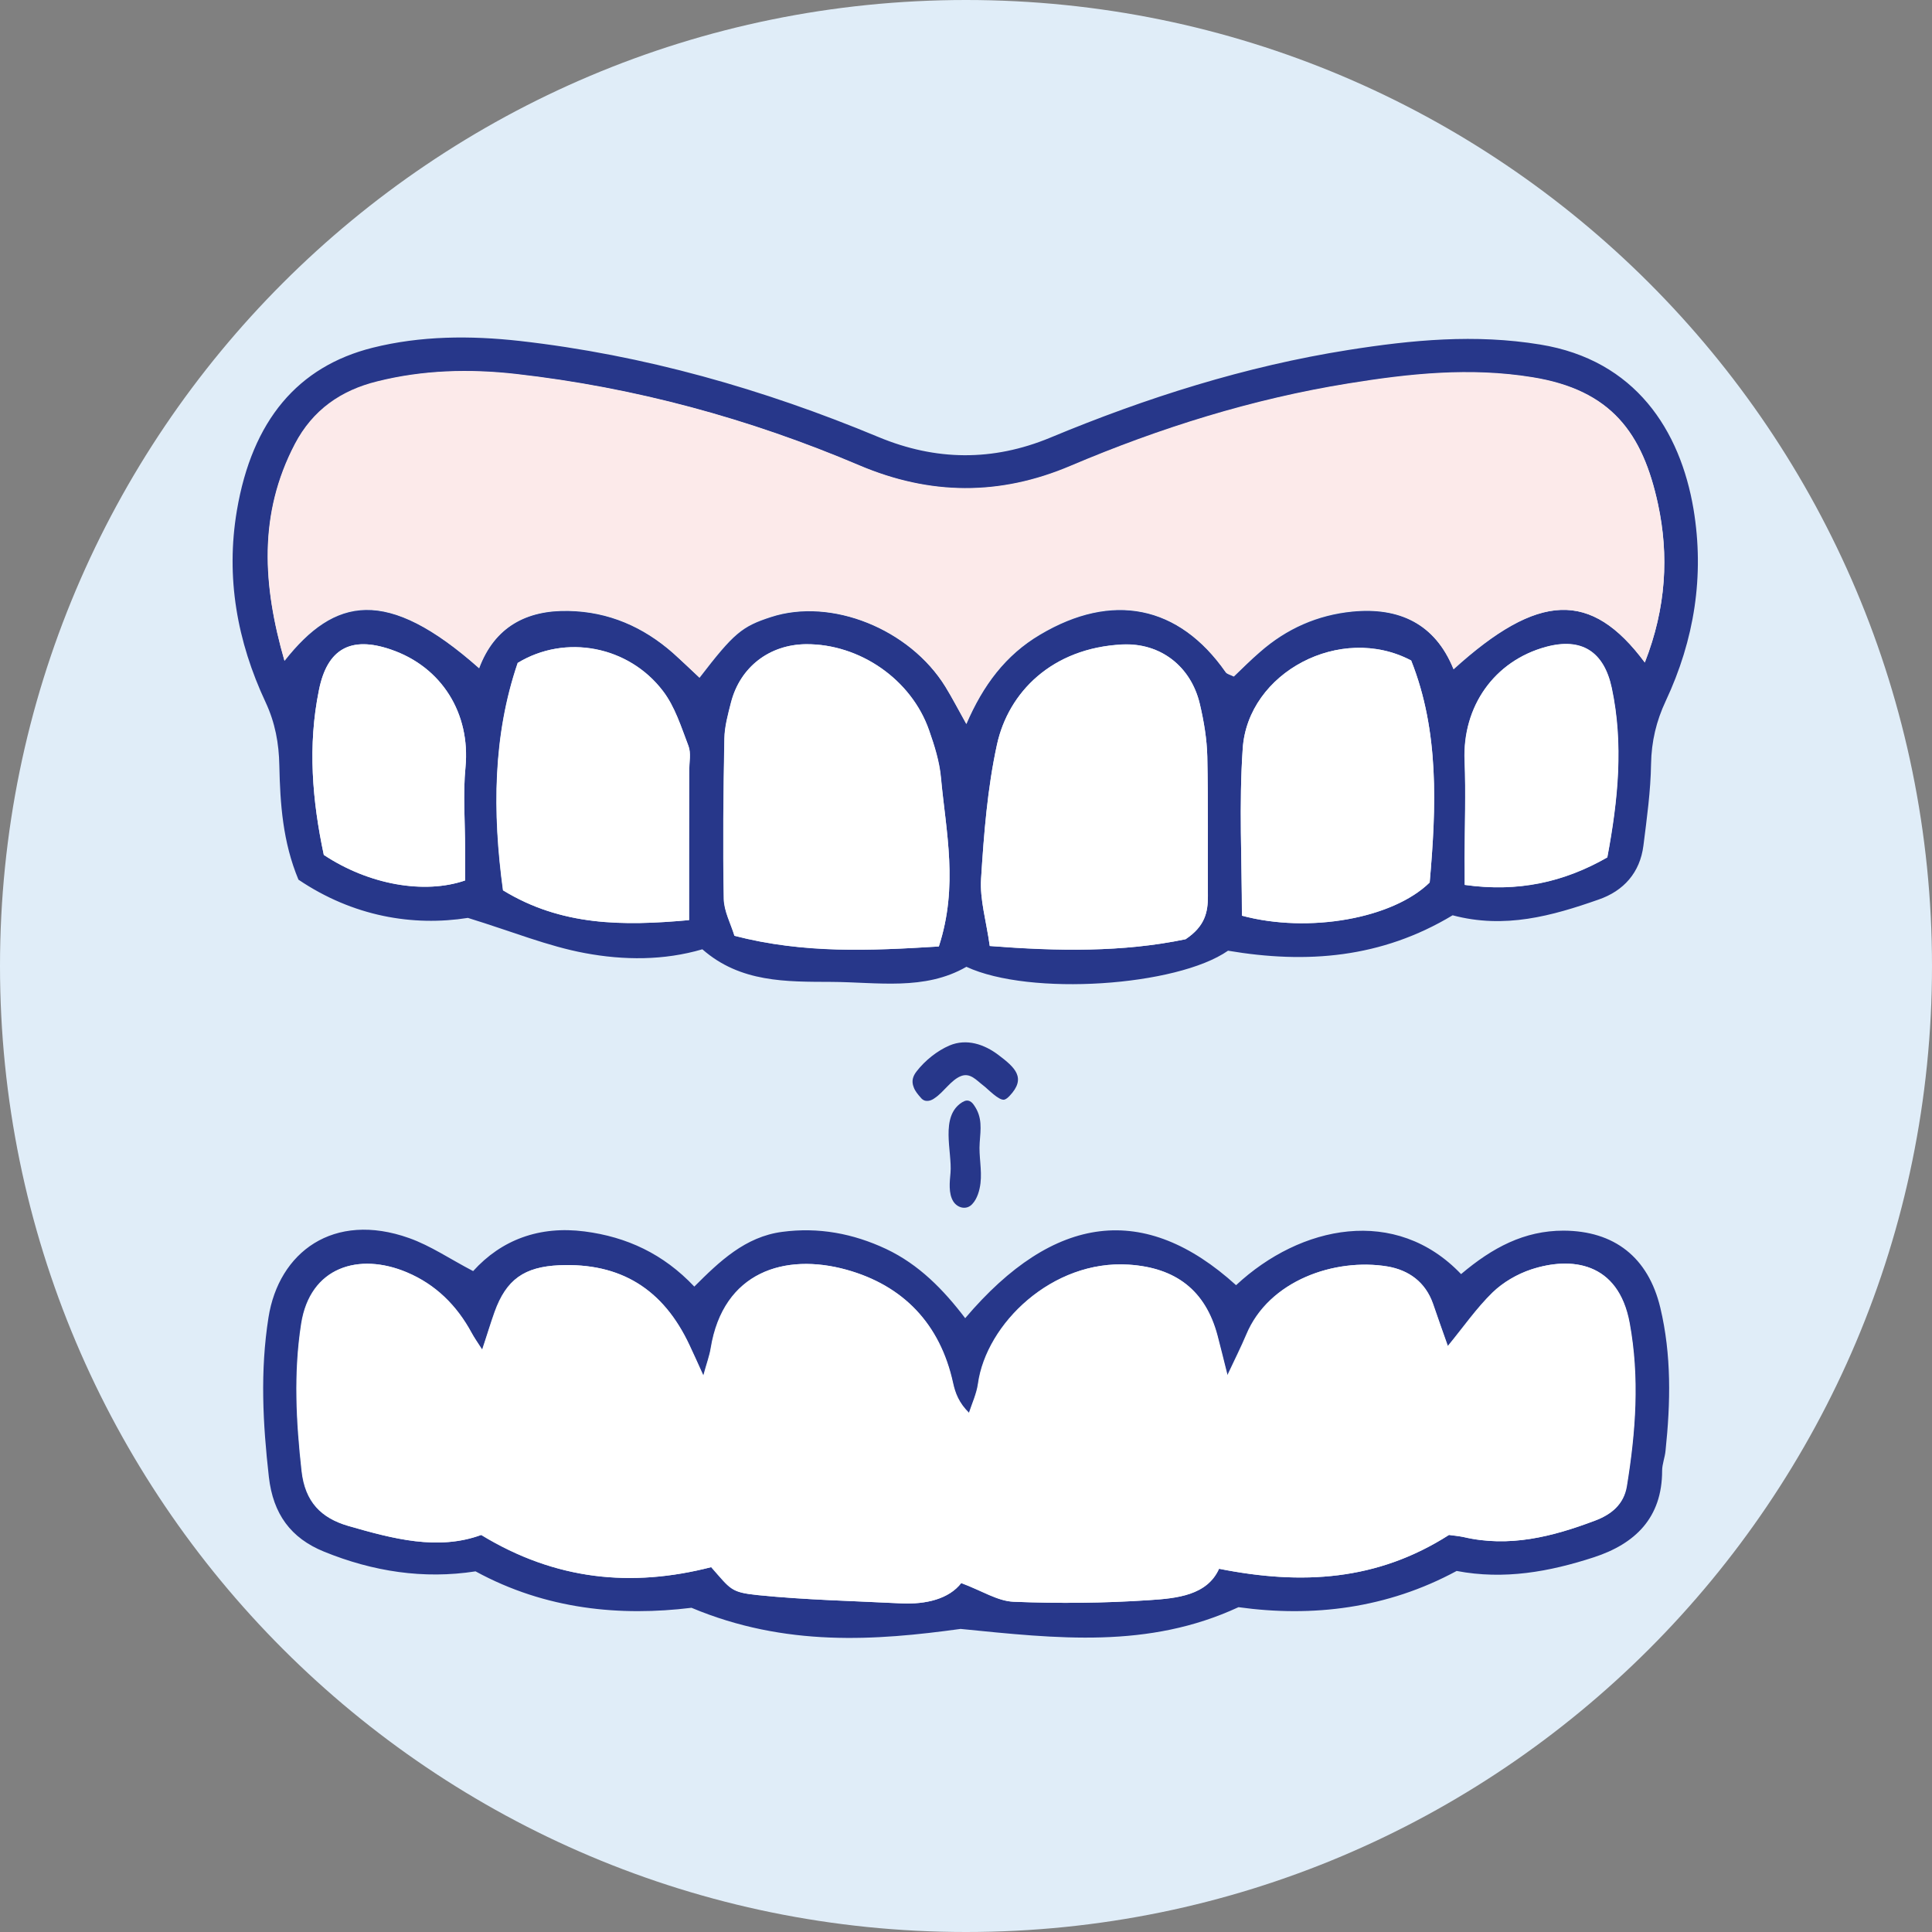 <?xml version="1.0" encoding="utf-8"?>
<!-- Generator: Adobe Illustrator 19.1.1, SVG Export Plug-In . SVG Version: 6.00 Build 0)  -->
<svg version="1.1" id="Layer_1" xmlns="http://www.w3.org/2000/svg" xmlns:xlink="http://www.w3.org/1999/xlink" x="0px" y="0px"
	 width="960px" height="960px" viewBox="0 0 960 960" style="enable-background:new 0 0 960 960;" xml:space="preserve">
<rect x="0" y="0" width="960" height="960" fill="#808080" stroke="none"/>
<style type="text/css">
	.st0{clip-path:url(#SVGID_2_);fill:#E0EDF8;}
	.st1{clip-path:url(#SVGID_2_);fill:#27378A;}
	.st2{clip-path:url(#SVGID_2_);fill:#FCEAEA;}
	.st3{clip-path:url(#SVGID_2_);fill:#FFFFFF;}
</style>
<g>
	<g>
		<defs>
			<rect id="SVGID_1_" x="0" y="0" width="960" height="960"/>
		</defs>
		<clipPath id="SVGID_2_">
			<use xlink:href="#SVGID_1_"  style="overflow:visible;"/>
		</clipPath>
		<path class="st0" d="M960,480c0,265.1-214.9,480-480,480S0,745.1,0,480S214.9,0,480,0S960,214.9,960,480"/>
		<path class="st1" d="M721.8,454.8c-35.4,21.3-72.5,24.2-111.6,17.6c-25.4,17.7-98.4,22.7-130,8c-20.8,12-44.3,7.6-67.1,7.5
			c-22.3-0.1-45.2,0.4-64.1-16.2c-19.1,5.6-39,5.5-58.3,1.9c-18.4-3.4-36.1-10.7-58.2-17.5c-27.3,4.3-57.1-0.7-84.2-19
			c-7.8-18.7-9.1-37.7-9.5-56.7c-0.2-11.1-2.1-21.3-6.8-31.4c-14.2-30.3-19.9-62.1-14.3-95.3c7.6-44.9,30.4-71.6,67.4-80.9
			c24-6,48.6-6.1,73-3.4c61.9,7,121.1,23.9,178.5,47.8c28.4,11.8,56.7,12.1,85.2,0.3c47.8-19.9,97-35.5,148.2-43.6
			c31.6-5,63-8,95.3-2.7c47.4,7.7,69.6,42.7,76.2,81.8c5.5,33.1,0.4,65-13.8,95.3c-4.7,10-7.1,20.1-7.3,31.3
			c-0.2,13.5-2.1,27.1-3.8,40.6c-1.7,13.4-9.8,22.5-22.3,26.8C771.2,455.1,747.7,461.7,721.8,454.8 M817.3,329.2
			c10.7-27.3,12-53.4,6.6-78.6c-7.6-35.3-23.2-56.7-62.5-63c-30.9-5-61-1.7-91.2,3.1c-47.8,7.7-93.8,22.1-138.3,41
			c-35.1,14.9-69.7,14.6-104.8-0.3c-54.7-23.3-111.6-38.8-170.6-45.4c-23.1-2.6-46.3-2-69,3.7c-17.8,4.5-32,14.2-40.9,31.1
			c-18.2,34.8-16,70.1-5.2,107.6c24.9-31.6,50.7-37.1,96.7,3.7c7.7-20.7,23.7-29,44.5-28.5c19.8,0.4,37,7.9,51.8,20.9
			c4.5,4,8.8,8.1,13.2,12.3c17-22.1,21-25.5,35.6-30.2c29.9-9.7,68.8,5.9,86.6,34.7c3.4,5.6,6.4,11.4,10.4,18.5
			c8.3-19.3,19.5-34.3,36.6-44.4c35.8-21.3,69-14.7,92.3,18.7c0.6,0.9,2.2,1.2,4,2.1c4.2-4,8.4-8.3,13-12.2
			c13.2-11.6,28.6-18.4,46-20.1c23-2.2,41,5.9,50.2,28.7C764.4,294.4,790.5,293.2,817.3,329.2 M466.5,470.3c9.8-30.1,3.6-57,1-83.8
			c-0.8-8-3.2-16-5.9-23.6c-8.8-25.3-34.5-43-61.2-42.8c-18.1,0.2-32.6,11.3-37.2,28.9c-1.5,5.9-3.2,12-3.3,18
			c-0.5,26.5-0.8,53.1-0.3,79.6c0.1,6.2,3.5,12.4,5.3,18.4C399.6,474,432.5,472.4,466.5,470.3 M589.1,466.7
			c9.7-6.4,11.1-13.5,11.1-21.4c-0.2-23.1,0.2-46.3-0.3-69.4c-0.2-8.7-1.7-17.6-3.7-26.1c-4.4-18.7-19.6-30.5-38.6-29.6
			c-34.8,1.8-56.5,23.7-62.2,49.7c-4.8,21.8-6.5,44.3-7.9,66.6c-0.7,10.4,2.6,21.1,4.3,33.5C525.7,472.7,557.9,473.2,589.1,466.7
			 M342.4,457.2c0-25.8,0-50.1,0-74.4c0-4.1,1-8.6-0.4-12.2c-3.6-9.4-6.7-19.5-12.7-27.3c-17-22.3-48.4-28.3-72.1-13.9
			c-12.3,36-12.6,74.1-7.3,113C278.9,460.1,309.4,460.2,342.4,457.2 M617.1,455c33.2,8.9,75,1.5,93.3-16.5
			c3.3-37.4,4.8-75.1-9.2-110.3c-35-18.5-81.2,5.9-83.7,43.8C615.6,399.7,617.1,427.6,617.1,455 M727.8,439.7
			c26.5,3.8,49.3-1.3,70.8-13.6c5.4-28.8,8.1-56.4,2.2-84.2c-3.8-18.1-15-25.2-32.7-20.4c-25.7,7-41.5,29.6-40.4,56.5
			c0.7,16.2,0.1,32.4,0,48.7C727.8,429.9,727.8,433.3,727.8,439.7 M231.1,437.5c0-5.2,0-10.5,0-15.9c0-13.5-1.1-27.1,0.2-40.4
			c2.5-26.6-11.7-49.9-37.2-58.5c-20-6.8-31.5-0.2-35.6,20.1c-5.7,27.8-3.3,55.3,2.4,82C183.2,439.5,210.8,444.5,231.1,437.5"/>
		<path class="st1" d="M726,633.1c15.6-13.2,31.4-21.6,50.9-21.6c25.2,0.1,42.1,13.2,48.1,38.3c5.6,23.5,5.1,47.2,2.6,71
			c-0.3,3.4-1.7,6.7-1.7,10c0,23.4-13.4,36.3-33.9,43c-22.1,7.2-44.6,11.3-68.2,6.8c-34.6,18.7-71.6,23.1-108.4,18
			c-44.9,20.8-90,15.6-138.1,10.8c-42.1,5.8-87,9.1-133.7-10.5c-35.1,4.3-72.3,1-107.3-18.1c-25.8,4-51,0.1-75.3-9.8
			c-16.5-6.7-25.3-18.7-27.4-37.1c-3-26.5-4.4-52.5-0.2-79.2c5.1-32.5,32.3-52.9,69.9-39.5c10.7,3.8,20.3,10.4,31.8,16.4
			c14.1-15.6,33-22.6,55.4-19.7c20.9,2.7,39.1,11.1,54.5,27.4c12.5-12.5,25.3-24.8,43.7-27.2c18-2.4,35.2,0.8,51.6,8.5
			c16.3,7.7,28.5,20.2,39.3,34.4c44.3-52.2,89.3-57.5,134.6-16.4C646.3,608.7,693.6,599.1,726,633.1 M720,762.7
			c1.6,0.2,4.3,0.4,6.9,1c22.9,5.4,44.4-0.1,65.5-8.1c8-3,14.3-7.9,15.8-17.1c4.4-27,6.4-53.8,1.4-81.1
			c-5.6-30.6-29.1-33.1-48.9-26.6c-6.9,2.3-13.9,6.4-19.1,11.4c-8,7.8-14.5,17.2-22.3,26.7c-2.5-7.2-4.9-14.2-7.4-21.1
			c-3.7-10.8-12-16.7-22.6-18.5c-26-4.3-58.9,6.9-70.1,33.9c-2.6,6.1-5.6,12.1-9.4,20.2c-2.1-8.1-3.5-14-5-19.8
			c-6-22.6-20.9-33.7-44-35.2c-37.9-2.5-70.8,29.3-74.9,59.2c-0.7,4.9-2.9,9.7-4.5,14.5c-5.1-5-7-9.9-8-14.9
			c-6.4-29.4-24.8-48.5-53-56.3c-30.4-8.4-61.1,0.9-67.3,39c-0.6,3.8-2,7.4-3.7,13.7c-3-6.6-4.9-10.9-6.9-15.1
			c-13.1-28.1-34.4-41.1-64.7-39.8c-17.4,0.8-26.3,7.1-32.1,23.2c-2,5.6-3.7,11.4-6.2,18.8c-2.5-4-4-6.2-5.3-8.4
			c-7.4-13.6-17.9-24-32.2-30.1c-23.8-10-48-2.7-52.4,25.6c-3.8,24.5-2.5,48.6,0.2,73c1.7,15.6,9.8,23.5,23.1,27.4
			c22.2,6.4,44.6,12.4,66.1,4.5c36.9,22.5,74.7,26.2,114.3,16c9.8,11.1,9.7,12.5,23.2,13.9c23.6,2.4,47.4,2.9,71.1,4.1
			c12.5,0.6,23.9-2.2,29.9-10.1c10.3,3.8,18.1,9,26.1,9.3c22.4,0.9,44.9,0.7,67.3-0.8c13.9-0.9,28.7-2.4,34.7-15.6
			C646.9,787.7,684.3,785.5,720,762.7"/>
		<path class="st1" d="M459.6,546.9c-0.7-0.2-1.5-0.7-2.1-1.5c-1.4-1.6-2.8-3.2-3.5-5.2c-1.2-3-0.4-5.5,1.5-7.9
			c4.1-5.3,10.2-10.2,16.3-12.8c8.5-3.6,17.3-0.6,24.3,4.7c8.2,6.2,14.1,11.4,5.5,20.4c-0.7,0.7-1.5,1.5-2.5,1.8
			c-2.7,0.7-8.4-5.5-10.6-7.1c-3.3-2.5-6.4-6.4-11-4.6c-4.9,1.9-8.6,8-13,10.9C462.9,546.8,461.2,547.3,459.6,546.9"/>
		<path class="st1" d="M479.1,547.2c0.6-0.3,1.3-0.4,1.9-0.3c1.3,0.2,2.3,1.2,3,2.3c4.2,6,3.3,11.8,2.8,18.6
			c-0.5,6.7,1.2,13.4,0.4,20.1c-0.4,3.5-1.6,7.8-4.1,10.4c-2.8,3.1-7.3,2-9.4-1.3c-2.5-4-1.8-9.8-1.4-14.2
			c0.9-10.5-5.4-28.1,5.8-35.1C478.5,547.5,478.8,547.4,479.1,547.2"/>
		<path class="st2" d="M817.3,329.2c-26.7-36-52.9-34.8-95.1,3.2c-9.2-22.8-27.3-30.9-50.2-28.7c-17.3,1.6-32.8,8.5-46,20.1
			c-4.5,4-8.8,8.3-13,12.2c-1.9-1-3.4-1.2-4-2.1c-23.3-33.4-56.5-40-92.3-18.7c-17.1,10.2-28.3,25.2-36.6,44.4
			c-3.9-7-6.9-12.9-10.4-18.5c-17.8-28.8-56.7-44.3-86.6-34.7c-14.6,4.7-18.7,8.1-35.6,30.2c-4.5-4.1-8.8-8.3-13.2-12.3
			c-14.8-13-32-20.5-51.8-20.9c-20.8-0.4-36.7,7.9-44.5,28.5c-46-40.8-71.8-35.3-96.7-3.7c-10.8-37.5-13-72.8,5.2-107.6
			c8.9-17,23-26.7,40.9-31.1c22.7-5.7,45.9-6.3,69-3.7c59.1,6.7,116,22.2,170.6,45.4c35.1,14.9,69.7,15.2,104.8,0.3
			c44.5-18.9,90.5-33.3,138.3-41c30.2-4.9,60.3-8.1,91.2-3.1c39.3,6.3,54.9,27.7,62.5,63C829.3,275.8,828,301.9,817.3,329.2"/>
		<path class="st3" d="M466.5,470.3c-34,2.1-66.9,3.6-101.5-5.3c-1.8-6-5.2-12.2-5.3-18.4c-0.5-26.5-0.2-53.1,0.3-79.6
			c0.1-6,1.8-12.1,3.3-18c4.5-17.6,19.1-28.7,37.2-28.9c26.7-0.2,52.4,17.5,61.2,42.8c2.7,7.7,5.2,15.6,5.9,23.6
			C470,413.3,476.3,440.3,466.5,470.3"/>
		<path class="st3" d="M589.1,466.7c-31.2,6.5-63.4,6-97.3,3.4c-1.7-12.4-5-23.1-4.3-33.5c1.4-22.3,3.2-44.9,7.9-66.6
			c5.7-26,27.3-48,62.2-49.7c19-1,34.2,10.8,38.6,29.6c2,8.5,3.5,17.4,3.7,26.1c0.5,23.1,0.2,46.3,0.3,69.4
			C600.2,453.2,598.8,460.2,589.1,466.7"/>
		<path class="st3" d="M342.4,457.2c-33,3-63.5,2.9-92.4-14.8c-5.3-39-5-77,7.3-113c23.7-14.5,55.1-8.4,72.1,13.9
			c6,7.8,9.1,17.9,12.7,27.3c1.4,3.6,0.4,8.1,0.4,12.2C342.4,407.1,342.4,431.4,342.4,457.2"/>
		<path class="st3" d="M617.1,455c0-27.4-1.5-55.3,0.4-83c2.5-37.9,48.7-62.3,83.7-43.8c14,35.1,12.5,72.8,9.2,110.3
			C692.1,456.4,650.3,463.9,617.1,455"/>
		<path class="st3" d="M727.8,439.7c0-6.4,0-9.8,0-13.1c0-16.2,0.6-32.5,0-48.7c-1.1-26.9,14.7-49.5,40.4-56.5
			c17.7-4.8,28.8,2.3,32.7,20.4c5.9,27.8,3.2,55.4-2.2,84.2C777.1,438.3,754.3,443.4,727.8,439.7"/>
		<path class="st3" d="M231.1,437.5c-20.4,7-48,2.1-70.2-12.7c-5.7-26.8-8.1-54.2-2.4-82c4.1-20.3,15.7-26.9,35.6-20.1
			c25.5,8.7,39.7,31.9,37.2,58.5c-1.3,13.4-0.2,26.9-0.2,40.4C231.1,427,231.1,432.3,231.1,437.5"/>
		<path class="st3" d="M720,762.7c-35.7,22.8-73.1,25-114.2,16.8c-5.9,13.2-20.8,14.7-34.7,15.6c-22.4,1.5-44.9,1.7-67.3,0.8
			c-8-0.3-15.8-5.5-26.1-9.3c-6,7.8-17.4,10.7-29.9,10.1c-23.7-1.2-47.5-1.7-71.1-4.1c-13.6-1.4-13.4-2.8-23.2-13.9
			c-39.7,10.2-77.4,6.5-114.3-16c-21.5,7.9-43.9,1.9-66.1-4.5c-13.3-3.9-21.4-11.8-23.1-27.4c-2.7-24.5-4-48.5-0.2-73
			c4.4-28.3,28.7-35.6,52.4-25.6c14.3,6,24.8,16.4,32.2,30.1c1.2,2.3,2.7,4.4,5.3,8.4c2.4-7.5,4.2-13.2,6.2-18.8
			c5.8-16.1,14.6-22.4,32.1-23.2c30.3-1.3,51.6,11.7,64.7,39.8c2,4.2,3.9,8.5,6.9,15.1c1.7-6.3,3.1-9.9,3.7-13.7
			c6.2-38.1,36.9-47.4,67.3-39c28.2,7.8,46.6,26.9,53,56.3c1.1,5,2.9,9.9,8,14.9c1.5-4.8,3.8-9.5,4.5-14.5
			c4.1-29.9,37-61.7,74.9-59.2c23.1,1.5,38,12.6,44,35.2c1.5,5.8,3,11.7,5,19.8c3.8-8.1,6.9-14,9.4-20.2
			c11.2-27,44.1-38.2,70.1-33.9c10.5,1.8,18.8,7.7,22.6,18.5c2.4,7,4.8,13.9,7.4,21.1c7.8-9.5,14.3-18.9,22.3-26.7
			c5.2-5.1,12.2-9.1,19.1-11.4c19.7-6.5,43.3-3.9,48.9,26.6c5,27.3,3,54.1-1.4,81.1c-1.5,9.1-7.8,14.1-15.8,17.1
			c-21.2,8-42.7,13.5-65.5,8.1C724.3,763.2,721.6,763,720,762.7"/>
	</g>
</g>
</svg>
